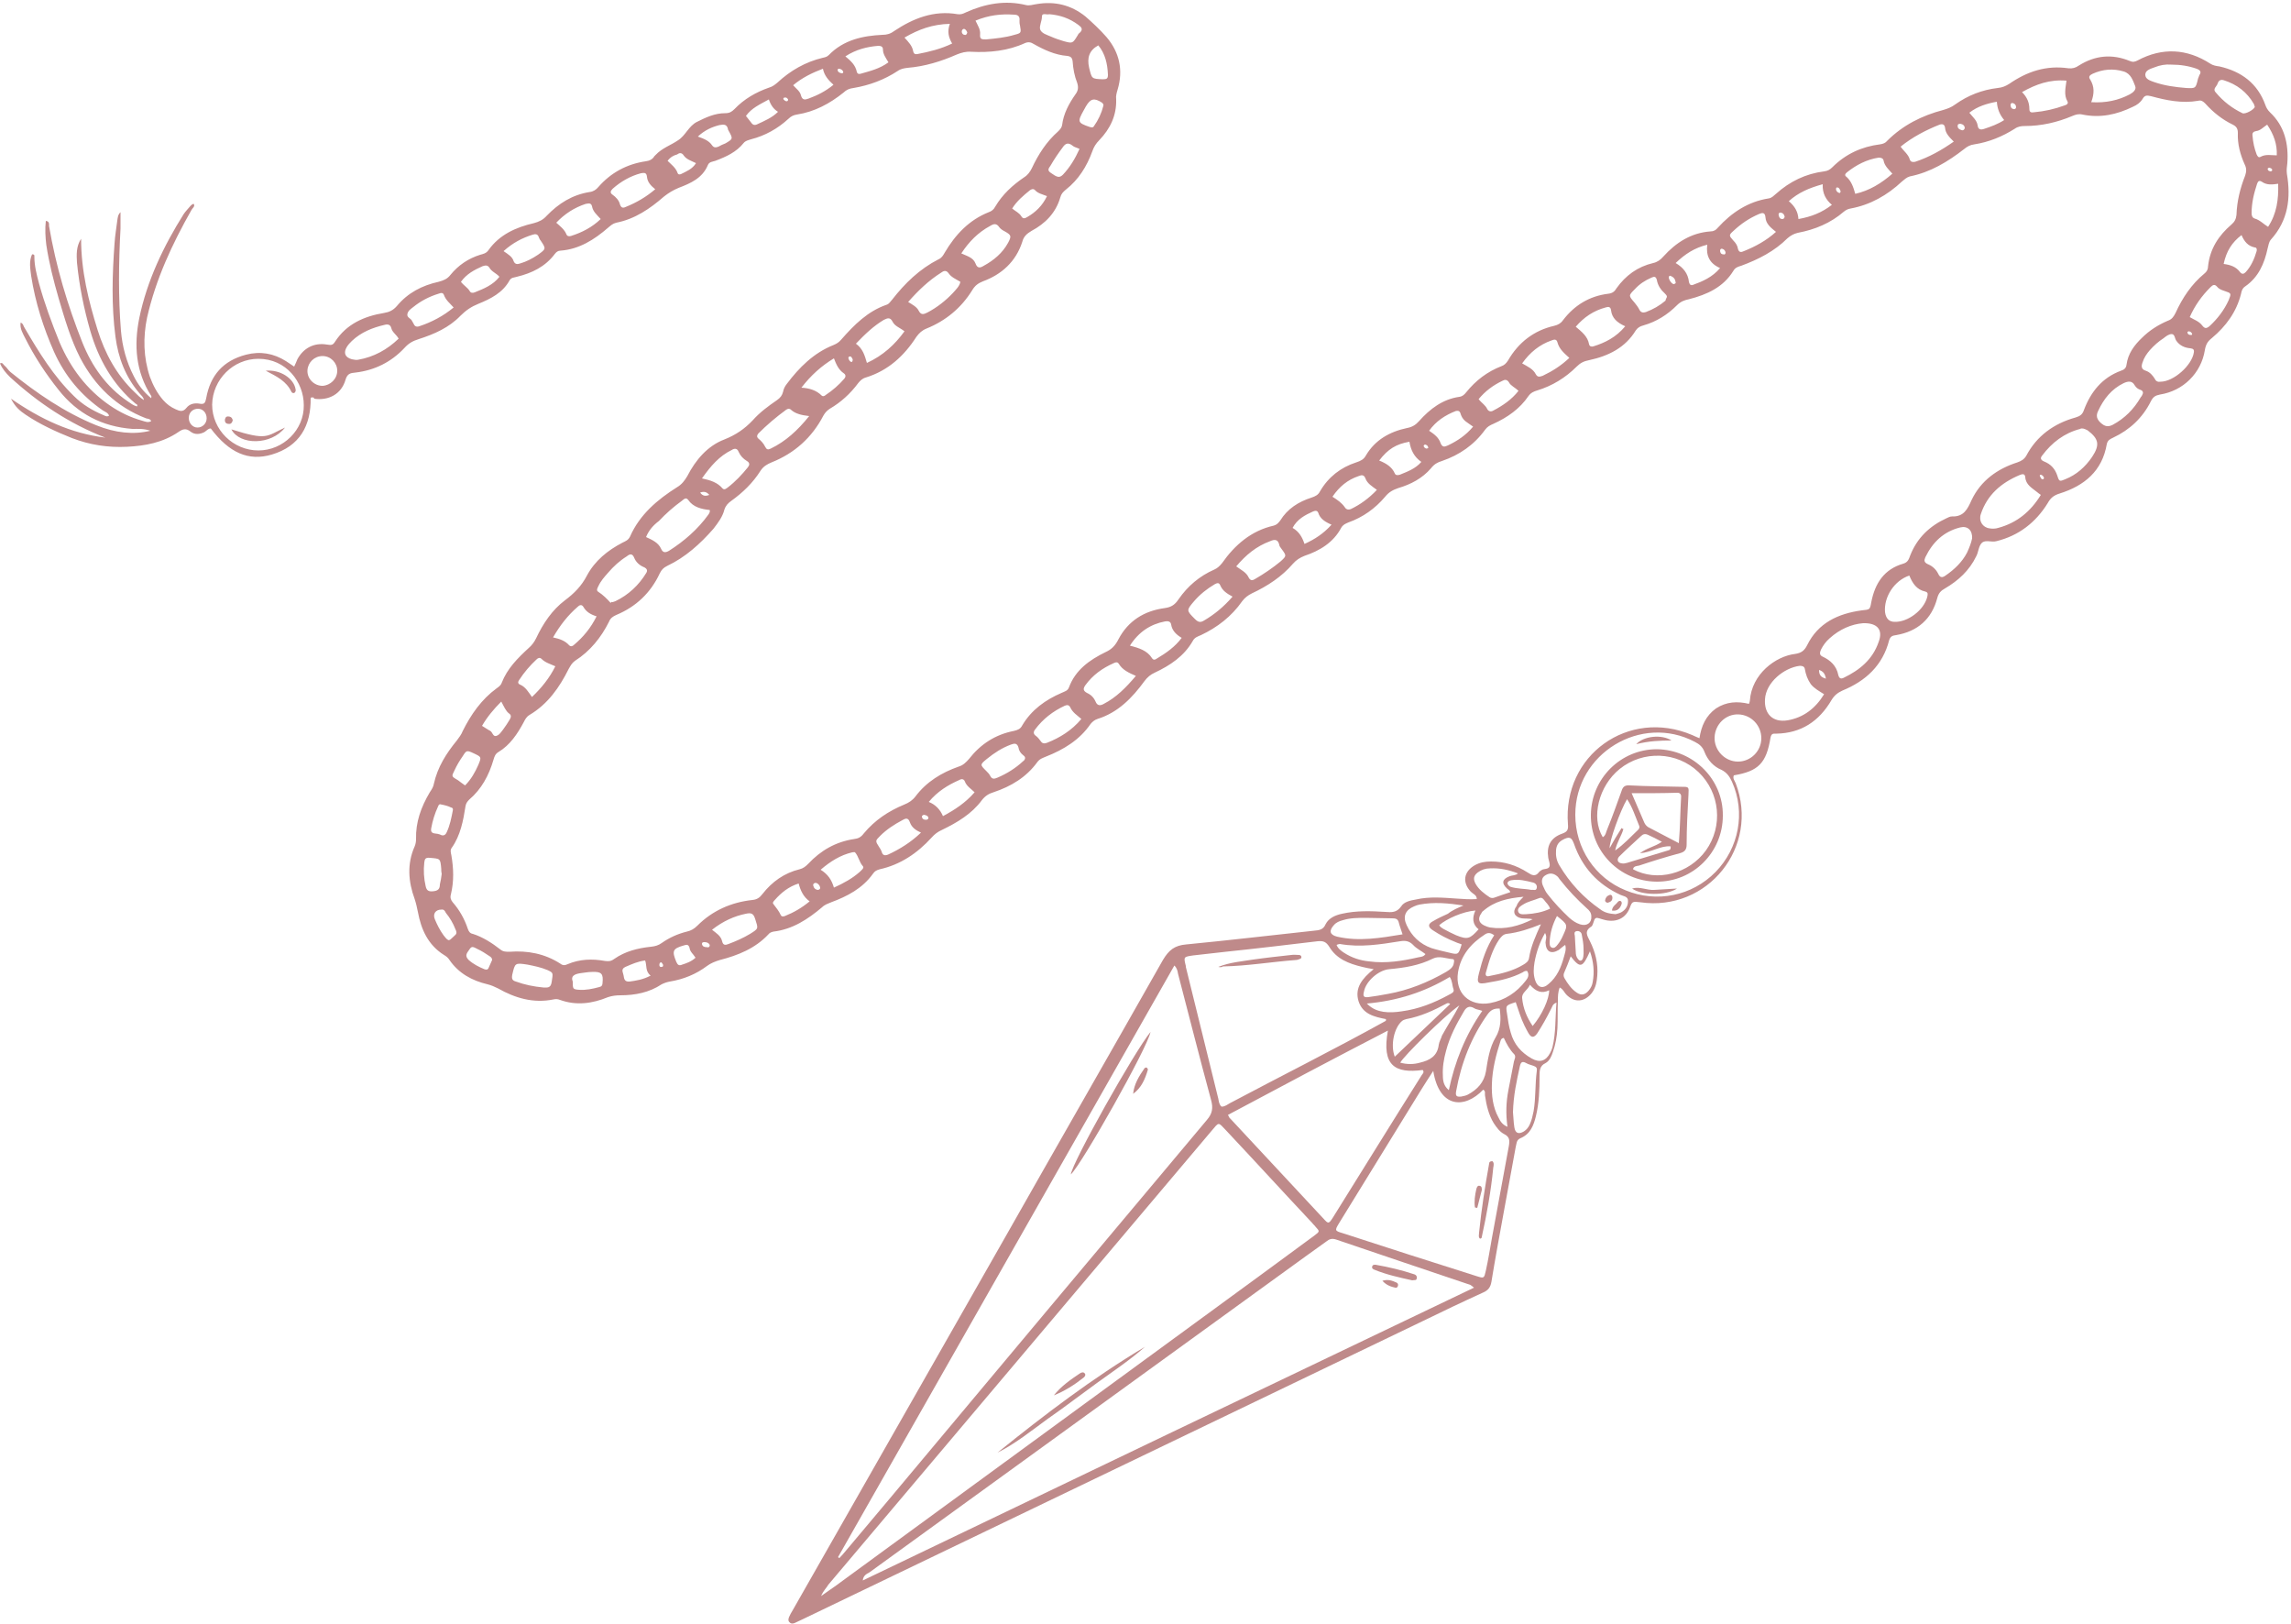 <?xml version="1.0" encoding="UTF-8" standalone="no"?><svg xmlns="http://www.w3.org/2000/svg" xmlns:xlink="http://www.w3.org/1999/xlink" fill="#bf8a8a" height="354.4" preserveAspectRatio="xMidYMid meet" version="1" viewBox="0.0 -0.2 500.0 354.4" width="500" zoomAndPan="magnify"><g><g id="change1_1"><path d="M67.8,86.6c0.1,6.1-2.4,10.6-8.5,12.4c-5.1,1.5-9.3-0.4-13.3-5.7c-0.6,0-0.9,0.5-1.4,0.8c-1,0.5-2.1,0.6-3-0.1 c-1-0.8-1.7-0.6-2.7,0.1c-3.4,2.3-7.2,3-11.2,3.2c-4.1,0.2-8.1-0.4-12-1.9c-3.5-1.4-7-3-10.1-5.1c-1.2-0.8-2.3-1.7-3.2-3.5 c6.5,4.5,13.1,7.6,20.6,8.5c-7.8-3-14.7-7.6-20.8-13.2c-0.9-0.9-1.7-1.8-2.2-3c0.6-0.3,0.7,0.3,1,0.5c0.5,0.4,0.8,1,1.3,1.4 C8,85.6,14.1,89.8,21,92.6c4.2,1.7,8.2,2.1,11.8,1.2c-1.4-0.5-2.7-0.4-3.9-0.4c-6.6-0.5-12-3.3-16.1-8.5c-2.8-3.5-5.3-7.3-7.3-11.3 c-0.5-1-1.2-2.1-1-3.4c0.6,0.2,0.6,0.8,0.9,1.2c3.1,5.3,6.3,10.5,10.7,14.8c1.9,1.9,4.1,3.2,6.5,4.2c0.4,0.2,0.8,0.4,1.2,0.1 c-0.2-0.6-0.8-0.8-1.3-1.1c-4.8-3.3-8.3-7.5-10.7-12.8C9.5,71.4,7.7,65.8,6.8,60c-0.2-1.6-0.5-3.2,0.2-4.7c0.6,0,0.5,0.3,0.5,0.5 c0,2,0.5,3.9,1,5.8c1.2,4.4,2.8,8.7,4.5,12.9c2.4,5.6,5.9,10.3,11,13.8c2.2,1.5,4.5,2.6,7,3.3c0.7,0.2,1.3,0.5,2,0.1 c-0.2-0.5-0.7-0.5-1.1-0.6c-6.5-2.5-11.2-7.1-14.4-13.2c-2.1-4.1-3.4-8.6-4.7-13c-1.1-3.8-2.1-7.7-2.7-11.7 C9.9,51.5,9.8,49.8,10,48c0.8,0.1,0.7,0.7,0.7,1.1c1.5,8.8,4,17.2,7.3,25.5c2.1,5.2,5.2,9.6,9.9,12.8c0.6,0.4,1.2,0.9,2,1.1 c0.2-0.4-0.1-0.5-0.3-0.6c-5-4.2-8.1-9.7-9.9-15.9c-1.4-4.9-2.4-9.8-2.9-14.9c-0.1-1.7-0.2-3.5,0.9-5.2c0,7,1.6,13.5,3.6,19.9 c1.6,5.1,4.1,9.8,8.1,13.6c0.6,0.6,1.2,1.2,2,1.7c-0.1-0.7-0.6-1-0.9-1.4c-3.1-3.6-4.7-7.8-5.3-12.4c-0.9-6.8-0.7-13.6-0.2-20.4 c0.1-1.7,0.4-3.3,0.6-5c0.1-0.6,0.1-1.2,0.7-1.8c0,1.3,0,2.5,0,3.6c-0.4,7.4-0.5,14.9,0.1,22.3c0.3,3.5,1.2,6.8,2.8,9.9 c0.9,1.8,2.1,3.4,3.8,4.8c0-0.2,0.1-0.4,0-0.5c-3.4-5.3-3.8-11.1-2.6-17c1.7-8.2,5.3-15.7,9.7-22.7c0.4-0.6,1-1.2,1.5-1.8 c0.2-0.2,0.4-0.4,0.7-0.4c0.3,0.6-0.3,0.9-0.5,1.3c-4.2,7.4-7.8,15.1-9.7,23.5c-0.9,4.3-0.8,8.7,0.6,12.9c0.7,1.9,1.6,3.6,2.9,5.1 c0.8,0.9,1.6,1.5,2.7,2c0.9,0.4,1.6,0.7,2.4-0.3c0.7-0.9,1.8-1.1,2.9-0.9c1.1,0.2,1.2-0.3,1.4-1.2c0.9-5,3.7-8.2,8.7-9.5 c3.1-0.8,6-0.3,8.7,1.4c0.6,0.4,1.2,0.8,1.8,1.2c0.3-0.6,0.5-1.1,0.7-1.6c1.3-2.4,3.6-3.7,6.5-3.2c0.8,0.1,1.2,0.2,1.7-0.6 c2.5-3.9,6.4-5.6,10.7-6.3c1.2-0.2,2-0.6,2.8-1.5c2.4-2.9,5.5-4.5,9.1-5.3c1.1-0.3,1.9-0.6,2.6-1.5c1.7-2.1,3.9-3.6,6.5-4.4 c0.7-0.2,1.3-0.3,1.8-1c2.4-3.4,6-5,9.9-5.9c1.1-0.3,2-0.7,2.8-1.6c2.6-2.7,5.6-4.6,9.4-5.2c0.8-0.1,1.4-0.5,1.9-1.1 c2.7-3.1,6.2-5,10.3-5.6c0.8-0.1,1.5-0.4,1.9-1.1c0.1-0.1,0.2-0.2,0.3-0.3c1.4-1.5,3.3-2.1,4.9-3.2c1.6-1,2.3-3.1,4.1-4 c2-1,3.9-1.9,6.2-1.9c0.9,0,1.4-0.3,2-0.9c2.1-2.2,4.7-3.7,7.6-4.7c0.7-0.2,1.2-0.6,1.8-1.1c2.8-2.6,6.1-4.5,9.9-5.4 c0.5-0.1,0.9-0.2,1.3-0.6c3.2-3.3,7.4-4.2,11.7-4.4c0.9,0,1.7-0.2,2.5-0.8c4.2-2.8,8.7-4.6,13.9-3.7c0.7,0.1,1.2-0.1,1.8-0.4 c4.2-1.9,8.6-2.7,13.1-1.6c0.8,0.2,1.5-0.1,2.3-0.2c4-0.7,7.6,0.2,10.7,2.7c1.6,1.4,3.2,2.9,4.6,4.5c2.8,3.3,3.7,7.2,2.4,11.5 c-0.2,0.7-0.4,1.3-0.3,2.1c0.1,3.5-1.3,6.4-3.7,8.9c-0.7,0.7-1.2,1.5-1.5,2.4c-1.2,3.3-3,6.2-5.8,8.4c-0.6,0.5-1,0.9-1.2,1.7 c-1,3.4-3.3,5.7-6.3,7.3c-1,0.6-1.7,1.2-2,2.4c-1.4,4.3-4.5,7.1-8.6,8.6c-1,0.4-1.7,0.9-2.3,1.9c-2.4,3.9-5.8,6.7-10,8.4 c-1,0.4-1.6,1-2.2,1.8c-2.7,4.2-6.2,7.4-11.1,8.9c-0.7,0.2-1.2,0.7-1.6,1.2c-1.7,2.3-3.8,4.2-6.2,5.6c-0.6,0.4-1,0.8-1.4,1.5 c-2.5,4.8-6.3,8.2-11.3,10.2c-1,0.4-1.8,0.9-2.4,1.8c-1.7,2.7-3.9,4.8-6.4,6.6c-0.7,0.5-1.2,1-1.5,1.9c-0.4,1.6-1.4,2.9-2.4,4.2 c-2.9,3.3-6.1,6.2-10.1,8.1c-0.8,0.4-1.2,0.8-1.6,1.6c-2,4.3-5.2,7.3-9.5,9.1c-0.7,0.3-1.3,0.7-1.6,1.5c-1.7,3.4-4.1,6.4-7.4,8.5 c-0.7,0.5-1,1.1-1.4,1.8c-2,4-4.5,7.6-8.5,10c-0.7,0.4-1,1-1.3,1.6c-1.4,2.6-3,5-5.5,6.5c-0.7,0.4-0.9,1-1.1,1.7 c-1,3.4-2.6,6.4-5.3,8.7c-0.4,0.4-0.7,0.8-0.8,1.4c-0.5,3.2-1.1,6.4-3,9.1c-0.4,0.5-0.2,1.1-0.1,1.6c0.5,2.9,0.6,5.7-0.1,8.6 c-0.2,0.7,0,1.2,0.4,1.7c1.5,1.7,2.6,3.7,3.3,5.8c0.2,0.6,0.5,1,1.1,1.1c2.2,0.7,4.2,2,6,3.4c0.6,0.5,1.2,0.5,2,0.5 c3.9-0.3,7.7,0.4,11.1,2.6c0.5,0.4,1,0.4,1.6,0.1c2.6-1.1,5.3-1.2,8.1-0.7c0.8,0.1,1.3,0.1,2-0.4c2.4-1.7,5.2-2.4,8.1-2.7 c0.9-0.1,1.6-0.3,2.3-0.8c1.7-1.2,3.5-2,5.5-2.5c0.9-0.2,1.6-0.6,2.3-1.3c3.3-3.3,7.4-5.1,12-5.6c1-0.1,1.6-0.5,2.2-1.3 c2.1-2.7,4.8-4.6,8.1-5.4c0.8-0.2,1.3-0.6,1.9-1.2c2.7-2.9,6-4.8,10-5.4c0.9-0.1,1.5-0.4,2.1-1.2c2.4-2.9,5.4-4.9,8.8-6.3 c1-0.4,1.8-0.9,2.5-1.8c2.4-3.2,5.7-5.2,9.4-6.5c1-0.3,1.6-0.9,2.3-1.7c2.5-3.2,5.7-5.3,9.8-6.1c0.8-0.2,1.4-0.4,1.8-1.2 c2-3.4,5.1-5.6,8.6-7.1c0.6-0.3,1.3-0.4,1.6-1.2c1.4-3.8,4.5-6,8-7.7c1.3-0.6,2.1-1.4,2.8-2.8c2.1-4,5.6-6.2,10.1-6.8 c1.4-0.2,2.2-0.7,3-1.9c2-2.9,4.6-5.1,7.8-6.5c0.7-0.3,1.2-0.8,1.7-1.4c2.8-4,6.4-7.1,11.3-8.2c0.7-0.2,1-0.6,1.4-1.1 c1.6-2.6,4-4.1,6.8-5c0.9-0.3,1.5-0.6,1.9-1.4c1.8-3.1,4.5-5.2,7.9-6.3c0.9-0.3,1.6-0.6,2.1-1.5c2-3.4,5.2-5.2,9-6 c1.1-0.2,1.9-0.7,2.6-1.5c2.4-2.7,5.2-4.8,8.8-5.3c0.7-0.1,1.1-0.5,1.5-1c2.1-2.6,4.6-4.5,7.7-5.7c0.6-0.2,1-0.6,1.4-1.2 c2.3-4,5.7-6.6,10.1-7.6c0.8-0.2,1.4-0.5,1.9-1.2c2.5-3.3,5.8-5.3,9.9-5.8c0.9-0.1,1.4-0.5,1.8-1.2c2-2.8,4.6-4.7,8-5.5 c0.9-0.2,1.6-0.7,2.2-1.4c2.8-3.1,6.1-5.2,10.3-5.5c0.7,0,1.2-0.3,1.6-0.8c3-3.3,6.6-5.7,11.1-6.4c0.7-0.1,1.1-0.6,1.6-1 c3-2.7,6.5-4.4,10.5-4.9c0.8-0.1,1.3-0.4,1.8-0.9c2.9-2.9,6.4-4.5,10.4-5c0.7-0.1,1.2-0.3,1.6-0.8c3.4-3.4,7.6-5.5,12.2-6.7 c1-0.3,1.8-0.6,2.6-1.2c2.8-2,5.9-3.2,9.3-3.6c1-0.1,1.7-0.4,2.5-0.9c3.9-2.7,8.1-4.1,12.9-3.4c0.9,0.1,1.6-0.1,2.3-0.6 c3.5-2.2,7.2-2.6,11.1-1c0.7,0.3,1.1,0.2,1.7-0.1c5.4-2.9,10.8-2.6,15.9,0.7c0.6,0.4,1.3,0.5,2,0.6c4.8,1.1,8.3,3.7,10,8.4 c0.2,0.6,0.5,1.1,1,1.6c3.2,3,4.1,6.9,3.8,11.1c-0.1,0.8-0.2,1.5-0.1,2.3c0.9,5.3,0.3,10.2-3.5,14.4c-0.5,0.6-0.5,1.3-0.7,1.9 c-0.7,3.3-2,6.3-4.9,8.3c-0.6,0.4-0.8,1-0.9,1.6c-1,4-3.3,7.1-6.4,9.7c-0.9,0.7-1.3,1.4-1.5,2.6c-0.8,5-4.7,8.9-9.8,9.7 c-1,0.2-1.5,0.5-2,1.5c-1.8,3.6-4.6,6.2-8.2,7.9c-0.6,0.3-1.2,0.5-1.4,1.4c-1,5.9-4.9,9.1-10.3,10.8c-1.3,0.4-2,1-2.6,2.1 c-2.6,4.2-6.3,7.1-11.2,8.3c-1.1,0.3-2.4-0.4-3.2,0.4c-0.7,0.7-0.7,2-1.2,2.9c-1.5,3.1-3.9,5.3-6.8,7c-0.9,0.5-1.4,1-1.7,2.1 c-1.2,4.6-4.3,7.3-9,8.1c-0.7,0.1-1.2,0.2-1.5,1.1c-1.4,5.5-5.1,8.9-10.2,11c-1.1,0.5-1.8,1.1-2.4,2.1c-2.7,4.6-6.6,7.2-12,7.3 c-0.7,0-1.1-0.1-1.3,0.9c-0.9,5.5-2.6,7.3-8,8.2c-0.3,0.7,0.2,1.2,0.4,1.7c5.3,13.9-6.1,28.1-20.8,26c-1.7-0.2-1.8-0.2-2.3,1.2 c-0.9,2.3-2.9,3.2-5.3,2.7c-0.5-0.1-1-0.3-1.4-0.4c-0.6-0.2-0.9-0.1-1.1,0.5c-0.2,0.5-0.3,1.1-0.6,1.3c-1.6,1-0.9,2-0.3,3.2 c1.2,2.4,1.8,4.9,1.6,7.5c-0.1,1.3-0.3,2.6-1.2,3.8c-1.6,2-3.8,2.2-5.6,0.3c-0.4-0.4-0.6-1.1-1.4-1.5c-0.4,1-0.4,2-0.4,3 c-0.1,2,0,3.9-0.1,5.9c-0.1,1.8-0.4,3.5-1,5.2c-0.3,0.9-0.7,1.9-1.6,2.4c-1.3,0.6-1.3,1.7-1.3,2.8c0,3-0.1,5.9-0.8,8.8 c-0.5,2-1.2,3.9-3.4,4.8c-0.9,0.4-0.8,1.2-1,1.9c-0.9,4.9-1.8,9.8-2.7,14.7c-0.9,4.9-1.8,9.8-2.6,14.7c-0.2,1.2-0.7,1.9-1.9,2.4 c-4.4,2-8.8,4.1-13.1,6.2c-45.1,21.7-90.3,43.4-135.4,65.1c-0.6,0.3-1.1,0.5-1.7,0.8c-0.3,0.1-0.7,0.2-1-0.1 c-0.4-0.3-0.4-0.7-0.2-1.2c0.2-0.5,0.5-1,0.8-1.5c15.4-27,30.8-54.1,46.2-81.1c11.5-20.3,23.1-40.5,34.6-60.8 c1.3-2.2,2.6-3.2,5.1-3.4c9.3-0.9,18.6-2,27.9-3c1.1-0.1,2-0.2,2.5-1.4c0.7-1.4,2.2-2,3.6-2.3c3.1-0.7,6.3-0.6,9.4-0.4 c1.4,0.1,2.5,0.2,3.5-1.2c0.6-1,2-1.3,3.2-1.5c3-0.7,6-0.4,9-0.2c1.4,0.1,2.8,0.2,4.3,0.1c0-0.9-0.8-1.1-1.3-1.6 c-1.9-2-1.6-4.4,0.9-5.8c1.1-0.6,2.2-0.8,3.5-0.8c2.9,0,5.5,0.8,8,2.4c0.9,0.6,1.7,1,2.5-0.1c0.1-0.2,0.3-0.2,0.5-0.4 c0.5-0.4,1.6-0.1,1.8-0.9c0.1-0.6-0.2-1.2-0.3-1.8c-0.4-2.6,0.5-4.4,3.1-5.3c1.1-0.4,1.3-0.9,1.2-2c-1.2-15.1,13.2-25.4,27.1-19.5 c0.4,0.2,0.9,0.4,1.6,0.7c0.4-2.7,1.4-4.9,3.6-6.5c2.3-1.5,4.7-1.6,7.2-1c0.1-0.3,0.2-0.5,0.2-0.7c0.4-5.8,5.6-9.7,9.9-10.2 c1.3-0.2,2-0.7,2.6-1.9c2.4-4.9,6.8-6.9,11.9-7.6c1.8-0.2,1.8-0.1,2.1-1.8c0.8-4.1,2.8-7.2,7-8.4c1-0.3,1.2-1,1.5-1.8 c1.5-3.8,4.2-6.4,7.9-8.1c0.4-0.2,0.8-0.4,1.2-0.4c2.6,0.1,3.4-1.6,4.3-3.6c2-4.2,5.6-6.8,10-8.2c0.8-0.3,1.4-0.6,1.9-1.4 c2.3-4.4,6.1-7.1,10.8-8.4c1-0.3,1.5-0.7,1.8-1.6c1.5-4,4-7.1,8.1-8.6c0.6-0.2,1.1-0.5,1.2-1.3c0.3-2.4,1.7-4.3,3.4-5.9 c1.6-1.6,3.5-2.8,5.6-3.7c0.9-0.3,1.3-0.9,1.7-1.7c1.5-3.3,3.5-6.3,6.3-8.6c0.5-0.4,0.8-0.9,0.8-1.6c0.4-3.8,2.3-6.7,5.1-9.1 c0.7-0.6,1-1.2,1.1-2.1c0.1-3,0.8-5.8,1.9-8.6c0.3-0.9,0.3-1.6-0.1-2.4c-1-2.2-1.6-4.5-1.5-6.9c0-0.9-0.3-1.4-1.1-1.8 c-2.3-1.1-4.3-2.7-6-4.6c-0.5-0.5-0.9-0.8-1.6-0.6c-3.5,0.6-6.9-0.1-10.2-1c-0.9-0.2-1.4-0.3-1.9,0.6c-0.5,0.8-1.2,1.3-2.1,1.7 c-3.5,1.7-7.1,2.5-11,1.7c-0.8-0.2-1.5,0-2.2,0.3c-3.3,1.4-6.8,2.2-10.4,2.2c-0.8,0-1.5,0.1-2.2,0.6c-2.7,1.7-5.6,2.9-8.8,3.4 c-0.9,0.1-1.6,0.5-2.2,1c-3.6,2.8-7.4,5.1-11.9,6c-0.7,0.2-1.2,0.7-1.7,1.1c-3.2,3-6.9,5.1-11.2,5.9c-0.6,0.1-1,0.3-1.5,0.7 c-2.9,2.5-6.3,3.9-10,4.6c-0.9,0.2-1.6,0.6-2.3,1.2c-2.8,2.8-6.3,4.6-10.1,6c-0.7,0.2-1.3,0.4-1.7,1.1c-2.2,3.6-5.8,5.2-9.7,6.2 c-1,0.2-1.8,0.5-2.6,1.3c-2.1,2.1-4.5,3.6-7.3,4.4c-0.7,0.2-1.2,0.4-1.7,1.1c-2.3,3.8-6,5.6-10.2,6.5c-1.1,0.2-1.9,0.6-2.7,1.4 c-2.4,2.4-5.3,4.2-8.6,5.2c-0.7,0.2-1.4,0.5-1.9,1.2c-1.9,2.8-4.6,4.7-7.7,6.1c-0.7,0.3-1.3,0.6-1.8,1.3c-2.4,3.3-5.6,5.5-9.4,6.8 c-1,0.3-1.7,0.7-2.4,1.6c-1.9,2.2-4.4,3.5-7.1,4.3c-1.2,0.4-2.1,0.9-2.9,1.9c-2.2,2.6-4.9,4.5-8,5.6c-0.7,0.3-1.2,0.5-1.6,1.2 c-1.7,3.2-4.7,5-8,6.1c-1,0.4-1.8,0.9-2.5,1.7c-2.5,2.9-5.6,4.9-9,6.5c-0.8,0.4-1.5,0.9-2.1,1.7c-2.3,3.3-5.4,5.7-9,7.4 c-0.7,0.3-1.4,0.5-1.8,1.3c-1.9,3.3-4.9,5.3-8.3,6.9c-0.9,0.4-1.6,1-2.2,1.8c-2.7,3.7-5.8,6.9-10.3,8.3c-0.6,0.2-1.1,0.6-1.5,1.1 c-2.4,3.5-5.9,5.6-9.7,7.1c-0.7,0.3-1.4,0.5-1.9,1.2c-2.4,3.3-5.7,5.3-9.6,6.6c-1,0.3-1.8,0.8-2.5,1.7c-2.2,3-5.4,4.9-8.7,6.5 c-0.9,0.4-1.6,0.9-2.3,1.7c-3.1,3.4-6.8,5.9-11.3,6.9c-0.7,0.2-1.1,0.4-1.5,1c-2.3,3.2-5.6,4.9-9.1,6.2c-0.7,0.3-1.4,0.5-2,1.1 c-3.1,2.6-6.4,4.8-10.6,5.3c-0.4,0.1-0.8,0.2-1.1,0.6c-2.9,3.1-6.7,4.6-10.6,5.6c-1,0.3-2,0.7-2.8,1.3c-2.4,1.8-5.1,2.9-8.1,3.4 c-0.6,0.1-1.2,0.3-1.8,0.6c-2.7,1.8-5.8,2.4-9,2.4c-0.9,0-1.8,0.1-2.7,0.4c-3.4,1.4-6.9,1.9-10.5,0.6c-0.5-0.2-0.9-0.2-1.4-0.1 c-4.4,0.9-8.4-0.3-12.1-2.4c-0.8-0.4-1.5-0.7-2.3-0.9c-3.4-0.8-6.3-2.4-8.3-5.3c-0.3-0.5-0.7-0.8-1.2-1.1c-3.5-2.2-5-5.6-5.7-9.4 c-0.2-1-0.4-1.9-0.7-2.8c-1.4-3.8-1.7-7.7,0-11.5c0.2-0.5,0.3-1,0.3-1.6c-0.1-3.7,1.1-7,3-10.2c0.4-0.6,0.8-1.2,0.9-1.9 c0.8-3.6,2.7-6.6,5-9.4c0.5-0.7,1-1.3,1.3-2.1c1.8-3.6,4.1-6.9,7.4-9.3c0.4-0.3,0.9-0.6,1.1-1.2c1.2-3.1,3.5-5.4,5.9-7.6 c0.7-0.6,1.2-1.3,1.6-2.1c1.5-3.2,3.5-6.2,6.3-8.3c2-1.5,3.6-3.1,4.8-5.4c1.7-3.2,4.5-5.5,7.8-7.2c0.6-0.3,1.2-0.5,1.6-1.3 c2.1-4.8,6-8.1,10.3-10.8c1-0.6,1.6-1.4,2.2-2.4c1.8-3.5,4.4-6.6,8.1-8c2.5-1,4.4-2.3,6.2-4.2c1.5-1.7,3.4-3.1,5.3-4.4 c0.7-0.5,1.1-1,1.3-1.8c0.1-0.6,0.4-1.2,0.8-1.7c2.7-3.6,5.9-6.8,10.2-8.5c0.7-0.3,1.2-0.6,1.7-1.2c2.8-3.2,5.8-6.2,9.9-7.6 c0.6-0.2,0.8-0.7,1.2-1.1c2.8-3.6,6-6.7,10.1-8.8c0.7-0.3,1-0.8,1.4-1.5c2.3-3.9,5.3-7.1,9.6-8.8c0.6-0.2,1.1-0.6,1.4-1.2 c1.6-2.7,3.8-4.7,6.3-6.4c0.8-0.5,1.3-1.2,1.7-2c1.4-3,3.2-5.8,5.7-8c0.4-0.4,0.8-0.8,0.9-1.4c0.3-2.5,1.5-4.7,2.9-6.7 c0.6-0.8,0.7-1.5,0.4-2.5c-0.6-1.5-0.9-3.1-1-4.7c-0.1-0.8-0.4-1.1-1.2-1.2c-2.6-0.2-5-1.3-7.3-2.6c-0.6-0.4-1.2-0.5-1.9-0.2 c-3.7,1.7-7.7,2.1-11.7,1.9c-1.2-0.1-2.2,0.2-3.2,0.6c-3.4,1.5-7,2.6-10.7,2.9c-0.8,0.1-1.5,0.2-2.2,0.7c-2.9,1.9-6.1,3.1-9.6,3.7 c-0.9,0.1-1.6,0.4-2.2,1c-3,2.4-6.3,4.2-10.2,4.8c-0.7,0.1-1.3,0.4-1.8,0.9c-2.4,2.2-5.1,3.7-8.2,4.5c-0.6,0.2-1.2,0.3-1.6,0.8 c-1.6,2-3.8,3-6.2,3.9c-0.6,0.2-1.3,0.2-1.6,0.9c-1.2,2.9-3.8,4-6.4,5c-1.2,0.5-2.2,1.1-3.2,1.9c-3,2.6-6.3,4.9-10.4,5.7 c-0.8,0.2-1.2,0.6-1.8,1.1c-3,2.6-6.3,4.7-10.4,5c-0.5,0-0.9,0.3-1.2,0.7c-2.1,2.8-5,4.2-8.3,5c-0.6,0.2-1.2,0.1-1.6,0.8 c-1.5,2.7-4.1,4-6.8,5.1c-1.5,0.6-2.7,1.4-3.9,2.6c-2.5,2.6-5.7,4-9.1,5.1c-1.3,0.4-2.2,0.9-3.1,1.9c-2.9,3.1-6.5,4.9-10.7,5.4 c-1.1,0.1-1.8,0.2-2.2,1.6c-0.9,3.1-3.7,4.6-6.9,4.1C68.7,86.6,68.3,86.4,67.8,86.6z M179.2,348.1c1.3-0.9,2.1-1.5,3-2.1 c31-22.7,62-45.3,93-68c3.9-2.9,7.8-5.7,11.7-8.6c1.2-0.9,1.1-0.9,0.2-1.9c-0.2-0.3-0.5-0.5-0.7-0.8c-6.3-6.7-12.5-13.5-18.8-20.2 c-1.8-1.9-1.5-1.9-3.2,0.1c-27.9,33-55.7,66-83.6,99C180.4,346.3,179.7,346.9,179.2,348.1z M188.3,344.7 c44.4-21.3,88.8-42.6,133.4-63.9c-0.4-0.3-0.6-0.5-0.8-0.6c-9.8-3.3-19.6-6.6-29.3-9.9c-0.9-0.3-1.5-0.1-2.1,0.4 c-1.5,1.1-3.1,2.2-4.6,3.3c-31.7,23-63.4,45.9-95.1,68.9C189.1,343.3,188.4,343.6,188.3,344.7z M182.9,339.6 c0.1,0.1,0.2,0.2,0.3,0.2c0.5-0.5,1-1.1,1.5-1.7c3.2-3.8,6.3-7.5,9.5-11.3c23-27.5,46.1-55.1,69.2-82.6c1.2-1.4,1.4-2.6,0.9-4.4 c-2.5-9.2-4.8-18.3-7.2-27.5c-0.1-0.6-0.2-1.2-0.8-1.8C231.7,253.8,207.3,296.7,182.9,339.6z M312.8,233.5 c-0.9,1.4-1.7,2.6-2.5,3.9c-6,9.8-12.1,19.6-18.1,29.4c-0.9,1.5-0.9,1.6,0.8,2.1c9.8,3.2,19.5,6.3,29.3,9.4c1.6,0.5,1.6,0.5,2-1.3 c0.5-2.3,0.9-4.7,1.3-7c1.2-6.7,2.5-13.4,3.7-20.1c0.2-1.2,0.2-2-1-2.6c-1-0.5-1.7-1.5-2.3-2.4c-1.1-1.8-1.6-3.9-1.9-6 c-0.1-0.4,0.2-1-0.4-1.3C319.6,241.9,314.1,241.6,312.8,233.5z M299.8,211.3c-1.1-0.2-1.8-0.3-2.5-0.5c-2.9-0.7-5.6-1.7-7.2-4.4 c-0.7-1.1-1.3-1.3-2.5-1.2c-6.7,0.8-13.4,1.6-20.1,2.3c-2.4,0.3-4.7,0.5-7.1,0.8c-2.1,0.3-2.1,0.3-1.6,2.3c0,0.1,0,0.1,0,0.2 c2.4,9.6,4.7,19.2,7.1,28.8c0.1,0.6,0.2,1.3,0.7,1.7c0.8,0,1.3-0.5,1.9-0.8c11.3-6,22.7-11.7,33.9-17.9c0,0,0.1-0.1,0.1-0.2 c0-0.3-0.2,0.1,0-0.2c-2.6-0.5-5.1-1.1-6-3.9C295.6,215.4,297.3,213.3,299.8,211.3z M268,243.1c0.3,0.5,0.3,0.7,0.5,0.8 c6.8,7.3,13.6,14.6,20.4,21.9c1,1.1,1.1,1.1,2-0.3c6.5-10.4,12.9-20.8,19.4-31.1c0.2-0.3,0.6-0.6,0.2-1.1c-6,0.8-9-0.9-7.6-8.6 C291.1,230.8,279.6,236.9,268,243.1z M343.8,177.6c0,7.3,4.3,13.8,11,16.5c6.8,2.8,14.5,1.2,19.6-4c5.1-5.2,6.6-13,3.6-19.7 c-0.5-1.1-1.1-2-2.3-2.6c-1.7-0.7-3-2.1-3.7-3.9c-0.4-1.1-1.1-1.7-2.1-2.2C358.2,155.5,343.8,164.2,343.8,177.6z M56.4,78.1 c-5.5,0-10,4.5-10.1,10c0,5.5,4.6,10,10.1,10c5.4,0,10-4.5,9.9-9.9C66.3,83.2,62.5,78.1,56.4,78.1z M398.1,151.3 c-1.1-0.7-2.2-1.3-2.9-2.2c-0.7-1-1.1-2.1-1.3-3.3c-0.1-0.6-0.6-0.7-1.1-0.7c-3.4,0.4-7.4,3.6-7.6,7.3c-0.2,3.2,1.7,5.1,4.9,4.6 C393.6,156.4,396.2,154.4,398.1,151.3z M406.6,135.8c-2.5,0.2-5.1,1.3-7.3,3.3c-0.8,0.7-1.4,1.5-1.9,2.5c-0.3,0.7-0.3,1.2,0.4,1.5 c1.7,0.8,3,2,3.4,4c0.2,0.8,0.6,0.9,1.2,0.6c3.5-1.7,6.3-4,7.6-7.8C411,137.3,409.8,135.7,406.6,135.8z M326.1,203.9 c-0.8-0.6-1.4-0.6-2-0.2c-3.1,2-5.3,4.6-5.9,8.3c-0.7,4.5,2.5,7.5,7,6.7c3.2-0.6,5.8-2.3,7.8-4.9c0.5-0.6,0.8-1.3,0.3-2.1 c-0.4-0.1-0.7,0.1-1,0.3c-2.3,1.2-4.9,1.8-7.4,2.2c-2.4,0.5-2.7,0.2-2.1-2.1C323.5,209.3,324.4,206.5,326.1,203.9z M445.4,107.8 c-0.4-0.3-0.6-0.4-0.8-0.6c-1.1-0.9-2.5-1.6-2.6-3.3c-0.1-0.9-0.8-0.6-1.3-0.4c-4,1.7-7,4.3-8.4,8.5c-0.5,1.5,0.4,2.9,1.9,3.1 c0.6,0.1,1.3,0.1,1.9-0.1C440.2,113.9,443.2,111.4,445.4,107.8z M352.6,199.3c0.3-0.1,0.8-0.2,1.2-0.4c0.9-0.5,1.5-1.3,1.5-2.4 c0.1-1.1-1-1.1-1.6-1.4c-5-2.3-8.4-6-10.2-11.2c-0.5-1.3-0.9-1.7-2.5-0.8c-0.9,0.5-1.3,1.2-1.4,2.2c-0.1,1.2,0.1,2.3,0.7,3.3 c2.3,3.9,5.3,7.1,8.9,9.6C350.2,199,351.3,199.2,352.6,199.3z M298.6,217.4c1.4-0.2,2.8-0.4,4.3-0.7c4.5-0.8,8.7-2.5,12.7-4.8 c0.8-0.5,1.6-1,1.7-2c0.1-0.4,0.1-0.8-0.3-0.8c-1.4-0.1-2.9-0.8-4.3-0.1c-3,1.5-6.2,2-9.5,2.3c-2.4,0.2-5.1,2.7-5.5,4.8 C297.4,217.2,297.6,217.5,298.6,217.4z M327.3,219.9c-1.3-0.1-2,0.4-2.6,1.2c-3.6,5-5.8,10.7-6.9,16.8c-0.2,1.1,0.1,1.3,1.1,1.2 c0.5-0.1,1-0.2,1.4-0.4c2.1-1.1,3.6-2.7,4-5.1c0.4-2.6,0.8-5.2,2.1-7.4C327.6,224.2,327.6,222.1,327.3,219.9z M454.4,93.3 c-0.1,0-0.3,0-0.4,0.1c-3.5,0.9-6.2,3-8.3,5.8c-0.5,0.6-0.3,1,0.4,1.3c1.5,0.6,2.4,1.6,2.9,3.1c0.4,1.3,0.5,1.3,1.7,0.8 c2.5-1,4.4-2.7,5.9-4.9c1.7-2.6,1.5-3.9-1-5.8C455.2,93.5,454.8,93.3,454.4,93.3z M384.4,160.9c0-2.8-2.2-5.1-5-5.2 c-2.8-0.1-5.1,2.2-5.2,5c-0.1,2.9,2.3,5.3,5.1,5.3C382.1,166,384.4,163.7,384.4,160.9z M141,117c1.3,0.6,2.7,1.2,3.3,2.6 c0.4,0.9,1,0.8,1.7,0.4c3.3-2.1,6.3-4.7,8.6-7.9c0.2-0.3,0.4-0.6,0.3-1c-1.8-0.2-3.6-0.6-4.7-2.2c-0.5-0.7-1-0.1-1.4,0.2 c-1.8,1.3-3.5,2.8-5,4.4C142.6,114.4,141.6,115.5,141,117z M339.7,218.6c-0.9,0.3-0.9,0.9-1.2,1.4c-0.9,1.8-1.9,3.6-3,5.3 c-0.7,1-1.3,1-1.9,0c-0.3-0.5-0.6-1.1-0.9-1.7c-0.8-1.6-1.3-3.4-1.9-5.1c-2.2,0.7-2.2,0.7-1.9,2.5c0.2,1.4,0.4,2.8,0.8,4.1 c0.7,2.6,2.3,4.4,4.6,5.7c1.8,1,3.1,0.5,4-1.2c0.2-0.4,0.4-0.8,0.5-1.2C339.6,225.2,339.4,221.9,339.7,218.6z M319.4,197.4 c-3.3-0.5-6.4-0.8-9.6-0.2c-0.4,0.1-0.8,0.2-1.2,0.4c-1.9,0.8-2.5,2.2-1.6,4.1c1.1,2.4,2.9,4.1,5.4,5c1.3,0.4,2.6,0.7,3.9,1 c2,0.5,2,0.4,2.7-1.8c-0.4-0.2-0.9-0.3-1.3-0.5c-1.8-0.7-3.5-1.6-5-2.6c-1.1-0.7-1.1-1.4,0.1-2c1-0.6,2.1-1.1,3.2-1.6 C317,198.4,318.2,197.9,319.4,197.4z M471.5,83.1c2.9,0,6.9-3.6,7.3-6.4c0.1-0.7-0.2-0.8-0.8-0.9c-1.2-0.1-2.3-0.6-3-1.6 c-0.4-0.5-0.3-1.4-1-1.5c-0.7,0-1.3,0.5-1.8,0.9c-1.1,0.7-2.1,1.6-3,2.6c-0.7,0.8-1.3,1.7-1.6,2.7c-0.3,0.8-0.3,1.5,0.7,1.8 c0.9,0.3,1.5,1,2,1.8C470.5,83,471,83.2,471.5,83.1z M336.3,201.5c-2.5,1-4.9,1.8-7.5,2.1c-0.8,0.1-1.2,0.7-1.6,1.2 c-1.5,2.2-2.2,4.7-2.9,7.2c-0.2,0.6,0.1,1,0.7,0.8c2.6-0.5,5.2-1.1,7.5-2.5c0.5-0.3,1.1-0.7,1.2-1.4 C334.1,206.3,335.2,203.9,336.3,201.5z M430.4,117.3c0.1-1.8-1-2.8-2.6-2.4c-3.6,0.9-6,3.2-7.6,6.5c-0.3,0.7-0.3,1.1,0.5,1.5 c1,0.4,1.8,1.1,2.3,2.1c0.4,0.9,0.9,0.9,1.6,0.4c1.9-1.3,3.6-2.9,4.7-5C429.8,119.3,430.2,118.3,430.4,117.3z M133.7,131.2 c0.2-0.1,0.4-0.1,0.6-0.2c2.9-1.4,5.1-3.5,6.7-6.1c0.4-0.6,0.2-1-0.4-1.3c-1-0.4-1.8-1.1-2.2-2.1c-0.4-1-1-0.8-1.6-0.3 c-1.6,1-2.9,2.2-4.1,3.6c-0.8,0.9-1.6,1.8-2.1,2.9c-0.2,0.4-0.5,0.9-0.1,1.2c1.1,0.7,2,1.6,2.8,2.5 C133.3,131.2,133.5,131.1,133.7,131.2z M416.7,125.4c-3.3,1.1-5.6,4.7-5.3,8c0.2,1.4,0.9,2.1,2.1,2.1c2.9,0.1,6.4-2.6,7.1-5.4 c0.1-0.5,0.3-1-0.4-1.2C418.3,128.5,417.4,127.1,416.7,125.4z M330.2,242.5c0.1,0.8,0.1,2.1,0.3,3.3c0.2,1.3,0.9,1.6,2.1,0.9 c0.6-0.4,1-0.9,1.3-1.6c0.4-0.9,0.6-1.8,0.8-2.8c0.5-2.9,0.3-5.9,0.7-8.8c0.1-0.6-0.1-0.9-0.7-1.1c-0.5-0.2-1.1-0.3-1.6-0.6 c-0.9-0.5-1.2-0.2-1.4,0.7C331,235.7,330.3,238.8,330.2,242.5z M328.2,226.3c-0.6,0.1-0.6,0.4-0.7,0.6c-1,3.1-1.8,6.2-1.9,9.4 c-0.1,2.5,0.2,5.1,1.4,7.3c0.4,0.8,0.8,1.6,2,2.1c-0.4-2.9-0.3-5.4,0.2-8c0.4-2.1,0.8-4.1,1.2-6.2c0.1-0.5,0.5-1.1,0.1-1.6 C329.5,228.9,328.8,227.6,328.2,226.3z M306.1,203.7c-0.3-1-0.6-1.7-0.8-2.5c-0.2-0.9-0.7-1-1.5-1c-1.9,0-3.8-0.1-5.7-0.1 c-1.7,0-3.4,0-5,0.5c-0.8,0.2-1.5,0.5-2,1.1c-1.1,1.2-0.9,2.1,0.7,2.5C296.6,205.3,301.2,204.5,306.1,203.7z M291.7,206 c0.3,0.8,1,1.3,1.6,1.7c1.7,1.1,3.5,1.7,5.5,1.9c3.7,0.5,7.3-0.1,10.8-0.9c0.5-0.1,1.1-0.1,1.5-0.7c-0.9-0.7-2-1.2-2.7-2 c-0.8-0.8-1.6-1-2.8-0.8c-4.4,0.7-8.7,1.4-13.2,0.6C292.2,205.8,292,205.9,291.7,206z M247.9,147.3c-1.6-0.7-2.9-1.3-3.7-2.6 c-0.3-0.5-0.7-0.4-1.1-0.2c-2.5,1.1-4.6,2.6-6.2,4.8c-0.5,0.7-0.6,1.2,0.3,1.7c0.9,0.4,1.5,1,1.9,1.9c0.4,1,1.1,0.9,1.8,0.5 C243.6,152,245.7,149.9,247.9,147.3z M467.7,85.6c0-0.4-0.2-0.6-0.5-0.7c-0.6-0.2-1-0.5-1.3-1c-0.6-1.1-1.5-0.9-2.4-0.5 c-2.7,1.3-4.4,3.5-5.6,6.1c-0.5,1-0.3,1.8,0.6,2.6c0.9,0.8,1.6,0.9,2.6,0.4c2.6-1.4,4.6-3.4,6.1-6 C467.5,86.2,467.6,85.8,467.7,85.6z M456.4,22.1c3.2,0.2,5.9-0.4,8.4-1.7c0.7-0.4,1.5-1,1.2-1.8c-0.5-1.2-0.9-2.7-2.5-3.2 c-2.3-0.7-4.6-0.5-6.8,0.5c-0.6,0.3-1,0.6-0.5,1.3C457.1,18.7,457.1,20.2,456.4,22.1z M209.8,55.1c1.3,0.6,2.6,0.9,3.1,2.2 c0.4,1.1,1,1,1.8,0.5c2.2-1.2,4.1-2.8,5.3-5c0.8-1.5,0.7-1.7-0.7-2.5c-0.4-0.2-0.9-0.5-1.2-0.9c-0.6-0.9-1.2-0.8-2-0.3 C213.5,50.5,211.5,52.5,209.8,55.1z M316.2,237.7c1.3-6.2,3.6-12,7.3-17.3c-0.8-0.3-1.4-0.3-1.8-0.6c-1-0.6-1.7-0.2-2.2,0.7 c-1.6,2.7-3.1,5.5-3.9,8.6c-0.5,1.8-0.8,3.6-0.7,5.4C314.9,235.7,315.1,236.8,316.2,237.7z M298.3,218.8c1.3,1.3,2.5,1.6,3.6,1.8 c1.3,0.2,2.7,0.1,4-0.1c3.7-0.5,7-1.8,10.3-3.6c0.5-0.3,1.3-0.5,1-1.3c-0.3-0.8-0.2-1.7-0.8-2.6C310.9,216.3,305,218.2,298.3,218.8 z M198.2,65.7c1,0.6,1.9,1.1,2.3,1.9c0.5,1,1.1,0.8,1.9,0.4c2.1-1.1,4-2.6,5.6-4.3c0.6-0.7,1.4-1.4,1.6-2.4c-1-0.6-2-1-2.6-1.9 c-0.5-0.7-1.1-0.5-1.6-0.1C202.7,61,200.4,63.2,198.2,65.7z M87,73.7c-0.5-0.9-1.4-1.4-1.6-2.3c-0.2-0.8-0.8-0.9-1.5-0.7 c-2.6,0.6-5.1,1.6-7.1,3.5c-0.4,0.4-0.8,0.8-1.1,1.3c-0.8,1.3-0.4,2.3,1.1,2.7c0.5,0.1,1,0.2,1.4,0.1C81.6,77.7,84.5,76.1,87,73.7z M354.7,71c-1.8-0.8-2.9-1.8-3.1-3.5c-0.1-0.8-0.6-0.8-1.2-0.6c-2.6,0.7-4.7,2.1-6.5,4.2c1.3,1.1,2.6,2.1,2.9,3.8 c0.1,0.5,0.5,0.6,0.9,0.5C350.3,74.6,352.7,73.4,354.7,71z M246.6,140.7c2,0.5,3.8,1.1,4.8,2.7c0.3,0.5,0.7,0.4,1.1,0.1 c2-1.2,3.9-2.5,5.4-4.5c-1.2-0.7-2.1-1.6-2.3-2.9c-0.1-0.7-0.7-0.8-1.3-0.7C251.1,136,248.5,137.7,246.6,140.7z M347.3,199.8 c0-0.8-0.4-1.3-1-1.8c-2.1-1.9-4.1-4-5.9-6.3c-0.2-0.3-0.4-0.6-0.7-0.8c-0.8-0.6-1.6-0.6-2.4-0.1c-0.9,0.5-0.9,1.4-0.6,2.2 c0.3,0.7,0.6,1.4,1.1,2c1.4,1.8,3,3.5,4.7,5.1c0.7,0.6,1.4,1.1,2.3,1.4C346.3,202,347.4,201.2,347.3,199.8z M186.8,74.8 c1.5,1.1,1.9,2.5,2.4,4.2c3.5-1.6,6.1-4,8.2-6.9c-1-0.8-2.1-1.1-2.6-2.1c-0.5-1-1.1-0.8-1.9-0.4C190.7,70.9,188.8,72.7,186.8,74.8z M269.8,123.4c1.1,0.8,2.2,1.3,2.7,2.4c0.4,0.8,0.9,0.7,1.5,0.3c1.9-1.1,3.8-2.4,5.5-3.8c1.3-1.2,1.3-1.2,0.2-2.7 c-0.2-0.3-0.5-0.6-0.5-0.9c-0.3-1.3-1.1-1.2-2-0.8C274.2,119,271.9,120.9,269.8,123.4z M414.8,31.8c0.7,1,1.7,1.7,2,2.8 c0.2,0.6,0.7,0.6,1.2,0.5c3-1,5.7-2.5,8.4-4.4c-1-1-1.8-1.8-1.9-3c-0.1-0.8-0.6-0.9-1.2-0.7C420.3,28.2,417.4,29.7,414.8,31.8z M441.3,19.9c1.1,1.1,1.6,2.3,1.6,3.7c0,0.7,0.4,0.8,1,0.7c2.3-0.2,4.5-0.7,6.7-1.5c0.4-0.1,0.9-0.4,0.6-0.9 c-0.8-1.4-0.4-2.9-0.2-4.5C447.3,17.1,444.3,18.2,441.3,19.9z M176.6,90.6c-1.7-0.2-3-0.5-4-1.4c-0.3-0.3-0.7-0.2-1,0 c-2.2,1.6-4.2,3.3-6.1,5.2c-0.3,0.4-0.4,0.7,0,1.1c0.6,0.5,1.1,1,1.5,1.8c0.3,0.6,0.6,0.7,1.2,0.4 C171.5,96.1,174.1,93.7,176.6,90.6z M473.8,13.9c-1.1-0.1-2.4,0.1-3.6,0.6c-0.8,0.3-2,0.6-2,1.6c0,1,1.1,1.3,1.9,1.6 c2.3,0.8,4.6,1.1,7,1.3c2.1,0.1,2.1,0.1,2.6-2c0.1-0.3,0.2-0.5,0.3-0.8c0.5-0.7,0.2-1.1-0.6-1.4C477.7,14.2,475.9,13.9,473.8,13.9z M153.2,104.2c1.9,0.4,3.4,0.9,4.5,2.2c0.4,0.4,0.8,0,1.1-0.2c1.7-1.3,3.1-2.8,4.4-4.4c0.4-0.5,0.5-1-0.2-1.4 c-0.8-0.5-1.4-1.1-1.8-2c-0.3-0.8-0.9-0.8-1.5-0.4C157,99.3,155.1,101.5,153.2,104.2z M413,37.7c-0.8-0.9-1.7-1.7-1.9-2.8 c-0.1-0.6-0.6-0.7-1.1-0.7c-2.6,0.4-4.9,1.6-6.9,3.2c-0.4,0.3-0.6,0.7-0.1,1c1.1,1,1.5,2.3,1.9,3.7C408,41.4,410.6,39.8,413,37.7z M236,156.7c-0.9-0.8-1.9-1.4-2.4-2.5c-0.3-0.6-0.7-0.6-1.2-0.4c-2.6,1.2-4.8,2.9-6.5,5.2c-0.4,0.5-0.4,1,0.2,1.4 c0.4,0.3,0.7,0.7,1,1.1c0.4,0.6,0.8,0.6,1.4,0.4C231.3,160.8,233.9,159.2,236,156.7z M387.6,50.4c-1.1-0.9-2.2-1.7-2.3-3.2 c-0.1-1.1-0.7-1-1.4-0.7c-2.1,0.9-3.9,2.1-5.6,3.7c-1,0.9-1,1,0,2.1c0.5,0.5,0.9,1.1,1,1.8c0.2,0.8,0.7,0.8,1.3,0.5 C383.1,53.6,385.5,52.3,387.6,50.4z M318.5,219.2c-3.3,2.3-12.2,11.1-12.9,12.5c1.5,0.4,2.9,0.4,4.3,0c2.1-0.5,3.8-1.4,4.1-3.9 c0.1-0.7,0.5-1.3,0.7-2C315.9,223.6,317.3,221.5,318.5,219.2z M332.5,195.5c-3.5,0.3-6.4,1-8.8,3.1c-0.2,0.1-0.3,0.3-0.4,0.5 c-0.8,1.1-0.6,2,0.5,2.6c0.4,0.2,0.9,0.4,1.4,0.5c3.3,0.5,6.3-0.3,9.3-1.8c-0.8-0.2-1.6-0.1-2.4-0.2c-1.6-0.3-2.1-1.4-1.1-2.7 C331.2,196.8,331.7,196.3,332.5,195.5z M332.2,79.1c1.2,0.7,2.4,1.2,3,2.4c0.4,0.7,0.9,0.5,1.5,0.3c2.1-1,4-2.2,5.8-3.9 c-1.1-1-2.2-1.9-2.6-3.4c-0.2-0.8-0.8-0.6-1.3-0.4C336,75,333.9,76.7,332.2,79.1z M337.2,203.4c-1.2,2.1-1.9,4.2-2.3,6.4 c-0.2,1.3-0.3,2.5,0.1,3.8c0.5,1.7,1.7,2.1,3,0.9c1.8-1.5,2.7-3.6,3.3-5.8c0.2-0.8,0.6-1.7,0.3-2.7c-0.6,0.4-1,0.8-1.4,1.1 c-1.7,1-2.8,0.4-2.9-1.6C337.3,204.9,337.7,204.3,337.2,203.4z M365.7,57.2c1.7,1,2.7,2.3,2.9,4.1c0.1,0.5,0.3,0.8,0.8,0.7 c2.2-0.8,4.3-1.7,6-3.7c-2.3-1-3.1-2.7-2.8-5.1C369.8,53.9,367.8,55.2,365.7,57.2z M316.5,218.9c-0.4-0.3-0.6-0.2-0.8-0.1 c-2.8,1.5-5.6,2.8-8.8,3.4c-0.3,0.1-0.7,0.2-0.9,0.4c-1.7,1.4-2.6,5.2-1.6,7.8C308.5,226.5,312.5,222.7,316.5,218.9z M477.9,69 c1,0.6,2,0.9,2.7,1.8c0.6,0.8,1,0.7,1.7,0.1c1.7-1.6,3.1-3.4,4.1-5.6c0.6-1.5,0.6-1.5-0.9-2c-0.6-0.2-1.2-0.4-1.6-0.9 c-0.6-0.7-1-0.4-1.5,0.1C480.5,64.4,479,66.5,477.9,69z M207.3,5c-3.8,0.1-6.8,1.2-9.9,3c0.9,1,1.7,1.8,1.9,3 c0.1,0.5,0.4,0.7,0.9,0.6c2.6-0.5,5.1-1.1,7.6-2.3C207,7.9,206.7,6.7,207.3,5z M269,130c-1.3-0.7-2.2-1.3-2.7-2.5 c-0.3-0.7-0.8-0.4-1.2-0.2c-1.7,1-3.2,2.2-4.5,3.7c-1.7,2-1.7,2,0.2,3.9c0.7,0.7,1.2,0.8,2,0.3C265,133.9,267,132.3,269,130z M497.2,39.9c-1.3,0.2-2.5,0.3-3.5-0.4c-0.6-0.4-0.9-0.2-1.1,0.4c-0.7,2.1-1.2,4.2-1.2,6.4c0,0.5,0.1,1,0.7,1.2 c1.1,0.3,1.9,1.2,2.9,1.8C496.9,46.4,497.3,43.3,497.2,39.9z M120.7,138.9c1.4,0.3,2.6,0.7,3.5,1.7c0.4,0.4,0.8,0.2,1.1-0.1 c2-1.7,3.6-3.6,4.9-6.2c-1.3-0.4-2.3-1-2.9-2.1c-0.4-0.6-0.9-0.3-1.2,0C123.9,134.1,122.2,136.3,120.7,138.9z M212.9,4.3 c0.5,1.1,1.1,1.9,1,3c-0.1,1.1,0.4,1.1,1.3,1.1c2.1-0.2,4.2-0.4,6.2-1c1.5-0.4,1.5-0.4,1.2-2.1c-0.1-0.3-0.1-0.7-0.1-1 c0.1-0.9-0.3-1.3-1.2-1.3C218.5,2.8,215.8,3.1,212.9,4.3z M99,66.9c-0.8-0.9-1.7-1.6-2.1-2.7c-0.2-0.6-0.7-0.5-1.2-0.3 c-2,0.6-3.9,1.6-5.5,2.9c-0.5,0.4-1.2,0.8-1.3,1.6c-0.1,0.7,0.8,0.9,1,1.4c0.1,0.2,0.3,0.5,0.4,0.7c0.2,0.5,0.6,0.7,1.2,0.5 C94.2,70.1,96.7,68.8,99,66.9z M201,181.5c-1.1-0.5-2-1.1-2.4-2.2c-0.4-1.2-1-0.9-1.7-0.5c-1.7,0.9-3.4,2-4.8,3.4 c-1.1,1.1-1.1,1.1-0.2,2.5c0.2,0.3,0.4,0.6,0.5,0.9c0.2,0.8,0.6,1,1.4,0.7C196.4,185.1,198.8,183.6,201,181.5z M223.7,165.4 c0.1-0.5-0.2-0.6-0.4-0.8c-0.5-0.4-0.9-0.9-1-1.6c-0.3-1.1-0.9-1-1.7-0.7c-1.9,0.7-3.6,1.8-5.2,3.1c-1.6,1.3-1.5,1.3-0.1,2.7 c0.3,0.3,0.6,0.6,0.8,1c0.4,0.8,0.9,0.7,1.6,0.4c2.1-0.9,4-2.1,5.6-3.6C223.5,165.8,223.6,165.6,223.7,165.4z M143,41.1 c-1-0.8-1.7-1.6-1.8-2.7c-0.1-1-0.6-0.9-1.3-0.8c-2.3,0.6-4.4,1.8-6.2,3.4c-0.5,0.5-0.6,0.9,0,1.3c0.7,0.5,1.4,1.2,1.6,2.1 c0.3,0.9,0.8,0.8,1.4,0.5C138.9,44,141,42.8,143,41.1z M321.5,92.9c-0.7-0.5-1.2-0.8-1.7-1.2c-0.6-0.5-0.9-1.1-1.1-1.8 c-0.2-0.5-0.6-0.5-1-0.4c-2.3,0.9-4.3,2.2-5.8,4.3c1.2,0.8,2.1,1.5,2.5,2.7c0.4,1,0.9,0.8,1.6,0.5C318.1,96,319.9,94.8,321.5,92.9z M155.4,202.7c1,0.8,1.9,1.3,2.2,2.5c0.2,0.9,0.7,0.9,1.4,0.6c1.6-0.6,3.2-1.3,4.7-2.2c1.9-1.2,1.8-1.1,1.1-3.3 c-0.4-1.3-1-1.3-2-1.1C160.3,199.7,157.8,200.8,155.4,202.7z M212.7,172.7c-0.8-0.8-1.7-1.3-2.1-2.3c-0.2-0.6-0.7-0.7-1.2-0.4 c-2.5,1.1-4.8,2.5-6.7,4.8c1.5,0.6,2.5,1.7,3.1,3.1C208.4,176.5,210.7,175,212.7,172.7z M290.8,108.2c1.1,0.7,2,1.3,2.7,2.3 c0.3,0.5,0.8,0.6,1.3,0.4c2.1-1,4-2.4,5.7-4.2c-1.1-0.8-2.1-1.4-2.5-2.5c-0.3-0.8-0.8-0.8-1.5-0.5 C294.1,104.5,292.3,106,290.8,108.2z M397.8,40c-2.9,0.8-5.3,1.8-7.4,3.7c1.3,1.1,2,2.3,2.1,3.9c2.8-0.5,5.1-1.4,7.3-3.1 C398.5,43.4,397.7,42,397.8,40z M174.9,84.4c1.8,0.1,3.3,0.6,4.4,1.7c0.3,0.3,0.7,0.1,0.9-0.1c1.5-1,2.9-2.2,4.1-3.6 c0.3-0.4,0.3-0.8-0.1-1.1c-1.2-0.8-1.7-2-2.2-3.3C179.2,79.7,177,81.7,174.9,84.4z M182,193.5c2.2-1,4-2,5.6-3.4 c0.4-0.4,1.1-0.9,0.7-1.3c-0.8-0.9-0.9-2.1-1.7-3c-0.1-0.1-0.4,0-0.6,0c-2.6,0.6-4.8,2-6.9,3.8C180.7,190.6,181.5,191.8,182,193.5z M229,2.9c-0.5,0.2-1.6-0.4-1.6,0.5c0,1-0.6,2-0.4,2.8c0.3,0.9,1.5,1.2,2.4,1.6c0.9,0.4,1.8,0.7,2.8,1c1.9,0.5,1.9,0.5,3-1.3 c0.1-0.2,0.2-0.4,0.4-0.5c0.9-0.8,0.4-1.3-0.3-1.8C233.4,3.8,231.4,3.1,229,2.9z M329.6,194.5c-0.1-0.5-0.5-0.6-0.7-0.8 c-1.3-1.2-1-2.1,0.6-2.7c0.5-0.2,1.2-0.1,1.8-0.6c-2.1-0.8-4-1.2-6.1-1.1c-1,0-1.9,0.3-2.7,0.9c-0.9,0.7-1,1.4-0.5,2.4 c0.7,1.3,1.9,2.2,3.1,3c0.3,0.2,0.7,0.2,1,0.1C327.2,195.3,328.4,194.9,329.6,194.5z M131.1,47.6c-0.8-0.9-1.7-1.6-1.9-2.8 c-0.2-0.8-0.8-0.6-1.4-0.5c-2.4,0.8-4.5,2.1-6.4,4.1c0.9,0.8,1.8,1.5,2.2,2.5c0.2,0.5,0.6,0.5,1,0.4 C127.1,50.5,129.2,49.4,131.1,47.6z M342.8,208.5c-0.5,1.3-0.9,2.4-1.4,3.5c-0.2,0.4-0.2,0.8,0,1.2c0.7,1.2,1.5,2.4,2.7,3.2 c1,0.7,1.8,0.5,2.6-0.4c0.5-0.6,0.8-1.2,0.9-1.9c0.4-2.2,0.2-4.4-0.6-6.7C345.4,211,344.9,211.2,342.8,208.5z M363.8,64.6 c0-0.3-0.2-0.5-0.4-0.7c-0.9-0.8-1.6-1.8-1.8-3c-0.2-0.8-0.6-0.8-1.2-0.5c-1.4,0.6-2.6,1.4-3.6,2.5c-1.4,1.4-1.4,1.4-0.1,2.9 c0.4,0.5,0.8,1,1.1,1.6c0.3,0.6,0.8,0.7,1.4,0.5c1.6-0.6,3-1.4,4.3-2.5C363.5,65.1,363.7,64.9,363.8,64.6z M301,100.3 c1.5,0.6,2.8,1.4,3.4,2.8c0.2,0.5,0.7,0.4,1.1,0.3c1.7-0.7,3.4-1.3,4.7-2.8c-1.6-1.1-2.3-2.6-2.6-4.4 C304.7,96.7,302.9,97.8,301,100.3z M118.6,215.3c0.8,0,1.6,0.2,1.8-1.2c0.3-2,0.4-2-0.9-2.6c-1.4-0.6-2.9-0.9-4.4-1.2 c-2.7-0.4-2.7-0.4-3.3,2.2c-0.2,1,0.1,1.3,0.8,1.5C114.5,214.7,116.5,215.1,118.6,215.3z M184.5,12.1c1.2,1,2.2,1.9,2.5,3.4 c0.1,0.4,0.4,0.5,0.8,0.4c2.1-0.6,4.2-1.1,6.1-2.5c-0.6-1-1.2-1.8-1.2-2.8c0-0.6-0.4-0.8-1-0.8C189.2,10,186.8,10.6,184.5,12.1z M485.3,57.4c1.5,0.2,2.7,0.6,3.6,1.8c0.4,0.5,0.8,0.4,1.2,0c1.2-1.3,1.9-2.9,2.4-4.6c0.1-0.4,0-0.8-0.4-0.8 c-1.5-0.3-2.3-1.3-2.9-2.7C487.1,52.7,485.9,54.6,485.3,57.4z M121.2,145.2c-1.1-0.5-2.2-0.8-3-1.6c-0.4-0.4-0.8-0.2-1.1,0.1 c-1.4,1.3-2.7,2.8-3.8,4.5c-0.3,0.4-0.3,0.8,0.2,1c1.2,0.5,1.8,1.6,2.6,2.7C118.2,149.9,119.9,147.8,121.2,145.2z M492.1,23.1 c-0.1-0.2-0.1-0.4-0.2-0.6c-1.5-2.6-3.7-4.3-6.6-5.2c-0.7-0.2-1.1,0.1-1.3,0.7c-0.2,0.7-1.2,1.2-0.4,2c1.6,1.9,3.5,3.4,5.8,4.5 C490,24.8,492,23.7,492.1,23.1z M109.9,54.6c1,0.7,1.9,1.2,2.2,2.2c0.3,0.7,0.8,0.7,1.4,0.5c1.4-0.4,2.7-1.1,3.9-1.9 c1.8-1.3,1.8-1.3,0.6-3.1c-0.2-0.2-0.3-0.5-0.4-0.7c-0.2-0.7-0.7-0.8-1.3-0.6C114,51.7,111.9,52.8,109.9,54.6z M73.6,80.7 c0-1.7-1.4-3.2-3.2-3.2c-1.8,0-3.2,1.4-3.3,3.1C67,82.5,68.6,84,70.4,84C72.1,83.9,73.6,82.5,73.6,80.7z M173.1,18.4 c0.7,0.8,1.5,1.3,1.7,2.2c0.3,1.1,0.9,1,1.7,0.7c1.9-0.7,3.7-1.6,5.4-3c-1.1-1-2-2-2.3-3.5C177.2,15.7,175,16.8,173.1,18.4z M322.7,86.9c0.7,0.9,1.5,1.3,1.9,2.2c0.3,0.5,0.8,0.6,1.3,0.3c2.1-1.1,4-2.4,5.5-4.3c-0.8-0.8-1.7-1.1-2.1-1.9 c-0.4-0.6-0.9-0.6-1.4-0.3C325.8,83.9,324.1,85.2,322.7,86.9z M290.6,114.3c-1.4-0.6-2.5-1.3-2.9-2.6c-0.2-0.5-0.6-0.5-1.1-0.3 c-1.8,0.8-3.5,1.7-4.5,3.6c1.4,0.8,2.1,2,2.6,3.5C286.9,117.5,288.8,116.3,290.6,114.3z M314.1,201.7c0.2,0.4,0.6,0.6,0.9,0.8 c0.9,0.5,1.9,1,2.8,1.4c2.5,1,3,0.8,4.9-1.3c-1.4-1.1-1.4-2.6-0.7-4.1C319.3,198.7,315.7,200.3,314.1,201.7z M333.9,214.7 c-0.5,1.2-1.8,1.7-1.7,2.9c0.2,2.2,1,4.2,2.3,6.1c2.1-2.5,3.6-5.9,3.6-7.8C336.5,216.7,335.2,216.2,333.9,214.7z M176.7,196.5 c-1.4-1-2-2.4-2.4-3.9c-2.2,0.7-3.8,2-5.2,3.6c-0.2,0.2-0.6,0.6-0.3,0.9c0.6,0.8,1.2,1.5,1.6,2.4c0.2,0.4,0.6,0.3,0.9,0.2 C173.3,198.9,175,197.9,176.7,196.5z M109,60.2c-0.7-0.8-1.7-1.1-2.2-2c-0.4-0.6-0.9-0.5-1.5-0.3c-1.8,0.8-3.5,1.7-4.7,3.4 c0.6,0.8,1.4,1.2,1.9,2c0.2,0.4,0.6,0.5,1.1,0.3C105.6,62.8,107.6,62,109,60.2z M101.5,171.2c1.3-1.3,2.2-2.9,2.9-4.5 c0.7-1.7,0.7-1.7-1-2.5c-1.5-0.7-1.6-0.7-2.4,0.6c-0.7,1-1.3,2-1.8,3.1c-0.7,1.4-0.7,1.3,0.8,2.2 C100.4,170.4,100.9,170.8,101.5,171.2z M228.5,42.6c-1-0.4-2-0.6-2.6-1.3c-0.4-0.4-0.8-0.2-1.1,0c-1.5,1.2-2.9,2.4-3.9,4 c0.7,0.6,1.5,0.9,2,1.7c0.4,0.7,0.9,0.4,1.4,0.1C226,46.1,227.5,44.7,228.5,42.6z M435.8,22c-2.2,0.4-4.2,1-6,2.4 c0.7,0.9,1.6,1.6,1.8,2.7c0.1,1,0.7,1.1,1.5,0.8c1.5-0.5,2.9-1,4.3-1.9C436.4,24.8,435.9,23.5,435.8,22z M494.8,27 c-0.9,0.6-1.5,1.3-2.4,1.4c-0.6,0.1-0.9,0.4-0.8,1c0.1,1.4,0.4,2.8,0.9,4.1c0.2,0.4,0.4,0.8,0.9,0.5c1.1-0.6,2.3-0.3,3.5-0.3 C497,31.2,496.2,29.1,494.8,27z M235.6,32.3c-0.6-0.3-1.2-0.4-1.5-0.7c-1-0.8-1.6-0.5-2.2,0.4c-0.9,1.2-1.8,2.5-2.6,3.9 c-0.3,0.5-0.9,1,0,1.6c1.4,1,1.9,1.2,2.7,0.4C233.5,36.3,234.6,34.5,235.6,32.3z M109.4,152.9c-1.7,1.7-3.1,3.4-4.2,5.3 c0.7,0.4,1.2,0.8,1.8,1.1c0.5,0.3,0.6,1.3,1.3,1.1c0.7-0.2,1.1-0.9,1.5-1.4c0.5-0.7,1-1.4,1.4-2.1c0.3-0.5,0.5-1-0.1-1.4 C110.4,155,110,154,109.4,152.9z M96.4,190.5C96.3,190.5,96.3,190.5,96.4,190.5c-0.1-0.4-0.1-0.7-0.1-1.1c-0.2-2.3-0.2-2.2-2.5-2.4 c-1-0.1-1.1,0.3-1.2,1c-0.2,1.7-0.1,3.5,0.3,5.2c0.2,0.9,0.6,1.2,1.6,1.1c1.1-0.1,1.5-0.5,1.5-1.5C96.2,192,96.3,191.3,96.4,190.5z M239.7,9.7c-2,1.1-2.5,2.7-2,4.9c0.6,2.4,0.5,2.4,3,2.5c0.9,0,1.1-0.2,1.1-1C241.7,13.7,241.2,11.5,239.7,9.7z M152.3,29.6 c1.4,0.5,2.4,0.9,3.1,1.9c0.4,0.6,0.9,0.5,1.4,0.3c0.5-0.3,1-0.5,1.5-0.7c1.7-1,1.7-1,0.7-2.8c0-0.1-0.1-0.1-0.1-0.2 c-0.2-1.2-0.9-1.2-1.9-1C155.4,27.5,153.8,28.2,152.3,29.6z M96,175.3c0,0-0.3,0.1-0.4,0.5c-0.7,1.5-1.2,3.1-1.5,4.8 c-0.1,0.7,0.1,1,0.9,1.1c0.3,0,0.7,0.1,1,0.2c0.7,0.4,1.2,0.2,1.5-0.5c0.7-1.5,1-3.1,1.3-4.6c0.1-0.4,0.1-0.7-0.4-0.8 C97.8,175.7,97.1,175.5,96,175.3z M125,214c0,1.6,0,1.7,1.4,1.8c1.5,0.1,2.9-0.2,4.4-0.6c0.5-0.1,0.7-0.4,0.7-0.9 c0.2-2-0.2-2.5-2.3-2.4c-0.9,0-1.8,0.2-2.7,0.3C125.4,212.4,124.5,212.8,125,214z M167.8,21.5c-2,1.1-3.8,1.9-5,3.6 c0.4,0.5,0.8,1,1.1,1.4c0.4,0.6,0.8,0.7,1.4,0.4c1.5-0.7,3.2-1.4,4.5-2.7C168.8,23.6,168.2,22.7,167.8,21.5z M240.8,22.9 c0.1-0.3-0.1-0.5-0.3-0.7c-1.7-1.1-2.5-0.9-3.5,0.8c-0.2,0.3-0.3,0.6-0.5,0.9c-1.4,2.5-1.3,2.7,1.3,3.6c0.4,0.1,0.7,0.2,0.9-0.1 C239.7,26,240.4,24.5,240.8,22.9z M142,212.7c-1.2-0.9-0.8-2.2-1.2-3.3c-1.6,0.2-2.9,0.8-4.3,1.4c-1.1,0.5-0.5,1.2-0.4,1.9 c0.1,0.7,0.2,1.4,1.3,1.3C138.8,213.8,140.3,213.6,142,212.7z M96.3,198.3c-1.2,0-1.9,0.9-1.4,2.1c0.5,1.2,1.1,2.4,1.9,3.5 c1.3,1.7,1.2,1.1,2.5,0c0.5-0.4,0.3-0.9,0.1-1.3c-0.5-1.3-1.2-2.5-2.1-3.6C97.1,198.6,96.9,198.2,96.3,198.3z M107.4,209.3 c0-0.4-0.2-0.6-0.5-0.8c-0.9-0.6-1.8-1.2-2.7-1.6c-1.3-0.7-1.3-0.6-2.1,0.6c-0.5,0.7-0.4,1.2,0.2,1.8c1,0.9,2.2,1.5,3.4,2 c0.3,0.1,0.7,0.2,0.9-0.2C106.9,210.5,107.1,209.9,107.4,209.3z M338.3,198.1c-0.3-0.9-0.9-1.3-1.3-1.9c-0.3-0.4-0.6-0.6-1.1-0.4 c-1.2,0.5-2.4,0.7-3.5,1.4c-0.5,0.3-1.2,0.7-1.1,1.4c0.2,0.9,1.1,0.7,1.8,0.7C334.8,199.2,336.6,198.9,338.3,198.1z M145.7,34.9 c0.8,0.8,1.8,1.5,2.2,2.7c0.1,0.3,0.4,0.3,0.7,0.2c1.2-0.6,2.5-1.1,3.3-2.4c-1-0.5-2.1-0.8-2.7-1.7c-0.4-0.6-0.9-0.6-1.4-0.2 C147,33.7,146.3,34.1,145.7,34.9z M339.8,199.7c-1,1.9-1.5,3.7-1.6,5.7c0,0.5,0,1,0.5,1.2c0.5,0.2,0.9-0.2,1.2-0.6 c0.5-0.6,0.9-1.3,1.2-2C342.2,201.6,342.2,201.6,339.8,199.7z M151.8,208.8c-0.5-0.8-1.2-1.3-1.3-2.1c-0.2-0.8-0.6-0.8-1.2-0.6 c-2.5,0.7-2.7,1.2-1.7,3.6c0.3,0.7,0.6,0.9,1.3,0.6C149.8,210,150.8,209.7,151.8,208.8z M43.2,89c-1.1,0-2,0.8-2,2 c0,1.1,0.8,2.1,1.9,2.1c1.1,0,2-0.9,2-2C45.1,89.9,44.3,89,43.2,89z M345.6,206.8c0-1-0.2-2.1-0.4-3.1c-0.1-0.5-0.6-0.8-1.1-0.7 c-0.6,0.1-0.5,0.6-0.4,1c0.1,1.2,0.1,2.4,0.2,3.5c0,0.6,0.1,1.1,0.5,1.6c0.3,0.4,0.7,0.5,1,0C345.7,208.3,345.6,207.5,345.6,206.8z M334.2,194c0.5-0.1,1.1,0.3,1.2-0.5c0.1-0.5-0.3-1-0.8-1.1c-1.6-0.4-3.1-0.8-4.8-0.5c-0.4,0.1-0.7,0.2-0.8,0.6 c0,0.4,0.3,0.6,0.6,0.8C331.1,193.8,332.7,193.7,334.2,194z M365.3,61.8c0.3-0.1,0.5-0.2,0.4-0.4c-0.1-0.7-0.4-1.1-1.1-1.4 c-0.2-0.1-0.4,0.1-0.4,0.3C364.2,60.9,364.9,61.8,365.3,61.8z M178.6,194c0.2-0.1,0.4-0.2,0.4-0.4c0-0.6-0.7-1.3-1.2-1.1 c-0.3,0.1-0.4,0.4-0.3,0.6C177.6,193.6,178,194,178.6,194z M154.9,206c-0.2-0.4-0.6-0.6-1.1-0.6c-0.3,0-0.6,0-0.6,0.4 c0.1,0.6,0.6,0.7,1.1,0.7C154.6,206.6,154.9,206.5,154.9,206z M398.5,147.9c-0.2-1.1-0.6-1.6-1.5-1.9 C397,147.1,397.4,147.6,398.5,147.9z M428.8,27.8c0-0.6-0.4-0.9-1-1c-0.1,0-0.5,0.1-0.5,0.2c-0.2,0.7,0.2,1,0.8,1.2 C428.4,28.3,428.6,28.2,428.8,27.8z M201.6,177.6c-0.1,0.1-0.4,0.2-0.4,0.3c0,0.6,0.4,0.8,0.9,0.8c0.3,0,0.6-0.2,0.5-0.5 C202.5,177.8,202.1,177.7,201.6,177.6z M211.1,6.9c-0.1-0.3-0.3-0.7-0.7-0.8c-0.3,0-0.5,0.3-0.5,0.6c0,0.4,0.3,0.7,0.6,0.7 C210.7,7.5,211,7.4,211.1,6.9z M389.5,47.1c-0.1-0.5-0.4-0.9-1-0.9c-0.3,0-0.4,0.4-0.3,0.6c0.1,0.5,0.3,0.8,0.8,0.8 C389.3,47.6,389.4,47.4,389.5,47.1z M154.8,107.8c-0.6-0.7-1.2-0.8-2-0.5C153.4,108.1,154,108.1,154.8,107.8z M440,23.2 c0-0.5-0.3-0.8-0.7-0.9c-0.3-0.1-0.5,0.1-0.5,0.4c0,0.5,0.2,0.8,0.6,0.9C439.7,23.7,440,23.5,440,23.2z M376.6,55 c0-0.4-0.3-0.8-0.7-0.9c-0.3-0.1-0.5,0.1-0.5,0.4c0,0.4,0.2,0.8,0.7,0.8C376.4,55.4,376.5,55.3,376.6,55z M401.7,41.5 c-0.2-0.4-0.3-0.8-0.8-0.8c-0.2,0-0.2,0.3-0.2,0.5c0.1,0.3,0.3,0.6,0.7,0.7C401.6,42,401.7,41.7,401.7,41.5z M183.7,15.8 c0.3,0,0.4-0.2,0.3-0.4c-0.1-0.3-0.4-0.5-0.8-0.6c-0.2,0-0.4,0-0.4,0.3C182.9,15.6,183.3,15.7,183.7,15.8z M186.1,78.2 c-0.2-0.2-0.2-0.7-0.7-0.6c-0.2,0-0.3,0.3-0.2,0.5c0.1,0.3,0.3,0.6,0.6,0.7C186,78.8,186.1,78.6,186.1,78.2z M144.7,210.3 c-0.1-0.1-0.2-0.4-0.4-0.5c-0.3,0-0.4,0.3-0.4,0.6c0,0.3,0.2,0.5,0.5,0.4C144.6,210.8,144.8,210.7,144.7,210.3z M477.6,72.1 c-0.1,0.1-0.3,0.2-0.2,0.2c0,0.4,0.3,0.6,0.7,0.6c0.2,0,0.4,0,0.3-0.3C478.2,72.2,477.9,72.1,477.6,72.1z M172,21.5 c-0.2-0.3-0.4-0.5-0.8-0.4c-0.2,0-0.3,0.2-0.2,0.4c0.2,0.2,0.4,0.4,0.7,0.4C171.9,21.9,172,21.7,172,21.5z M445.4,103.4 c-0.2,0-0.3,0.2-0.2,0.3c0.2,0.3,0.2,0.7,0.7,0.7c0,0,0.2-0.2,0.2-0.3C446,103.8,445.8,103.5,445.4,103.4z M310.7,97 c0,0.4,0.3,0.6,0.6,0.7c0.1,0,0.3-0.1,0.4-0.1c0-0.5-0.3-0.7-0.7-0.8C310.9,96.8,310.8,97,310.7,97z M495.5,37.2 c0.2,0,0.4-0.1,0.4-0.3c0-0.3-0.3-0.4-0.6-0.5c-0.2,0-0.4,0.1-0.4,0.3C495,37.1,495.2,37.1,495.5,37.2z"/></g><g id="change1_2"><path d="M217.7,316.8c10.3-8.3,20.8-16.3,32.2-23.1c-3.3,2.9-6.9,5.3-10.5,7.9c-3.6,2.6-7.1,5.3-10.7,7.8 C225.1,312,221.7,314.8,217.7,316.8z"/></g><g id="change1_3"><path d="M230,304.3c1.6-2,3.6-3.4,5.7-4.8c0.3-0.2,0.8-0.4,1.1,0.1c0.2,0.3-0.1,0.7-0.4,0.9C234.5,302,232.3,303.4,230,304.3z"/></g><g id="change1_4"><path d="M308.2,279.2c-2.7-0.6-5.5-1.2-8.2-2.3c-0.3-0.1-0.7-0.3-0.5-0.8c0.1-0.3,0.4-0.3,0.7-0.3c2.9,0.5,5.8,1.2,8.5,2.1 c0.3,0.1,0.6,0.4,0.5,0.8C309.2,279.3,308.7,279.1,308.2,279.2z"/></g><g id="change1_5"><path d="M301.7,279.3c1.3-0.4,2.2,0,3.1,0.4c0.2,0.1,0.4,0.3,0.3,0.7c-0.1,0.3-0.3,0.5-0.6,0.4 C303.6,280.6,302.6,280.3,301.7,279.3z"/></g><g id="change1_6"><path d="M251.1,225c-0.7,3.5-14.9,28.7-17.4,31.1C234,253.5,247.5,229.4,251.1,225z"/></g><g id="change1_7"><path d="M247.3,238.5c0.2-2.1,1.3-3.9,2.5-5.6c0.1-0.1,0.4-0.2,0.5-0.1c0.1,0.1,0.3,0.4,0.2,0.5 C249.9,235.3,249.1,237.2,247.3,238.5z"/></g><g id="change1_17"><path d="M325.7,253.2c-0.5,0-0.7,0.2-0.7,0.5c-0.9,5-1.7,10.1-2.2,15.1c0,0.4-0.2,1,0.2,1.3c0.3,0,0.4-0.2,0.4-0.4 c1.1-5,2-10,2.5-15.1C326,254.1,326.1,253.5,325.7,253.2z"/><path d="M323,258.6c-0.5-0.2-0.7,0.3-0.8,0.7c-0.3,1.3-0.5,2.7-0.3,4c0.2,0,0.3,0.1,0.5,0.1c0.3-1.3,0.7-2.6,1-3.9 C323.4,259.1,323.4,258.7,323,258.6z"/></g><g id="change1_8"><path d="M265.9,210.8c2.5-1,5.1-1.2,7.6-1.6c2.8-0.4,5.6-0.7,8.3-1c0.6-0.1,1.1,0,1.7,0c0.2,0,0.4,0.1,0.5,0.3 c0.1,0.4-0.1,0.5-0.4,0.6c-0.3,0.1-0.5,0.2-0.8,0.2c-5.3,0.4-10.6,1.3-15.9,1.4C266.6,210.9,266.3,210.9,265.9,210.8z"/></g><g id="change1_9"><path d="M376,177.8c0,8-6.5,14.5-14.5,14.4c-8-0.1-14.4-6.6-14.3-14.6c0.1-7.9,6.5-14.3,14.4-14.3 C369.6,163.4,376.1,169.9,376,177.8z M349.8,182.5c0.7-0.4,0.7-1.2,1-1.8c1.1-2.7,2.1-5.5,3.1-8.3c0.3-1,0.8-1.3,1.9-1.2 c3.7,0.2,7.4,0.2,11.2,0.3c1.6,0,1.6,0,1.5,1.7c-0.2,3.6-0.4,7.3-0.4,10.9c0,1.1-0.4,1.6-1.5,1.9c-3,0.8-5.9,1.7-8.9,2.7 c-0.5,0.1-1.2,0.1-1.3,0.8c5.2,2.8,12.2,1,15.9-4.1c3.8-5.3,3.1-12.6-1.6-17.1c-4.7-4.5-12.1-4.8-17.2-0.7 C348.9,171.3,347.2,178.2,349.8,182.5z M356.1,172.9c1,2.3,1.9,4.4,2.8,6.5c0.2,0.4,0.5,0.7,0.8,0.9c2.1,1.1,4.2,2.2,6.7,3.5 c0.3-3.6,0.3-6.9,0.5-10.2c0-0.5-0.3-0.8-0.8-0.8C362.8,172.9,359.6,172.9,356.1,172.9z M353.9,180.5c0.1,0.1,0.2,0.2,0.4,0.2 c-0.4,1.5-1.4,2.8-1.8,4.7c2-1.4,3.4-3,5-4.5c0.3-0.3,0.4-0.6,0.2-1c-0.8-1.9-1.4-3.9-2.6-5.7c-1.5,2.5-3.9,9.2-3.8,10.7 C352.1,183.4,353,181.9,353.9,180.5z M357.9,186c1.6-1.2,3.2-1.4,4.8-2.5c-1.1-0.6-2.1-1.1-3-1.5c-0.6-0.3-1.1-0.2-1.5,0.2 c-1.6,1.5-3.2,2.9-4.8,4.5c-0.6,0.6-0.4,1.4,0.5,1.5c0.4,0.1,0.8,0,1.2-0.1c3-0.9,5.9-1.8,8.9-2.7c0.3-0.1,0.7-0.1,0.6-0.9 C362.4,184.3,360.5,185.8,357.9,186z"/></g><g id="change1_10"><path d="M356.2,193.7c1.7-0.5,3.2,0.4,4.8,0.3c1.6-0.1,3.1-0.2,5-0.3C363.6,195.3,358.2,195.2,356.2,193.7z"/></g><g id="change1_11"><path d="M364.8,161.4c-2.5,0-5,0.1-7.7,0.8C358.7,160.4,362.7,160,364.8,161.4z"/></g><g id="change1_12"><path d="M62.2,93.1c-3,3.9-9.9,3.9-11.7,0.4C58.4,96,58.1,95,62.2,93.1z"/></g><g id="change1_13"><path d="M58,80.7c3.2-0.3,6.1,1.7,6.5,4c0.1,0.3,0,0.6-0.2,0.8c-0.3,0.2-0.6,0-0.7-0.2C62.5,83,60.5,82,58,80.7z"/></g><g id="change1_14"><path d="M50.8,91.5c-0.1,0.5-0.4,0.9-0.9,0.8c-0.6,0-0.9-0.4-0.8-1c0.1-0.5,0.4-0.7,0.9-0.6C50.6,90.8,50.7,91.2,50.8,91.5z"/></g><g id="change1_15"><path d="M351.8,198.5c0.1-1,0.9-1.3,1.3-1.9c0.2-0.2,0.5-0.3,0.7-0.1c0.1,0.1,0.2,0.4,0.1,0.6C353.6,198,353,198.7,351.8,198.5z"/></g><g id="change1_16"><path d="M350.9,196.8c-0.3,0-0.6-0.2-0.6-0.5c0.1-0.6,0.4-1,1-1.2c0.4-0.1,0.6,0.2,0.6,0.6C351.9,196.4,351.5,196.6,350.9,196.8z"/></g></g></svg>